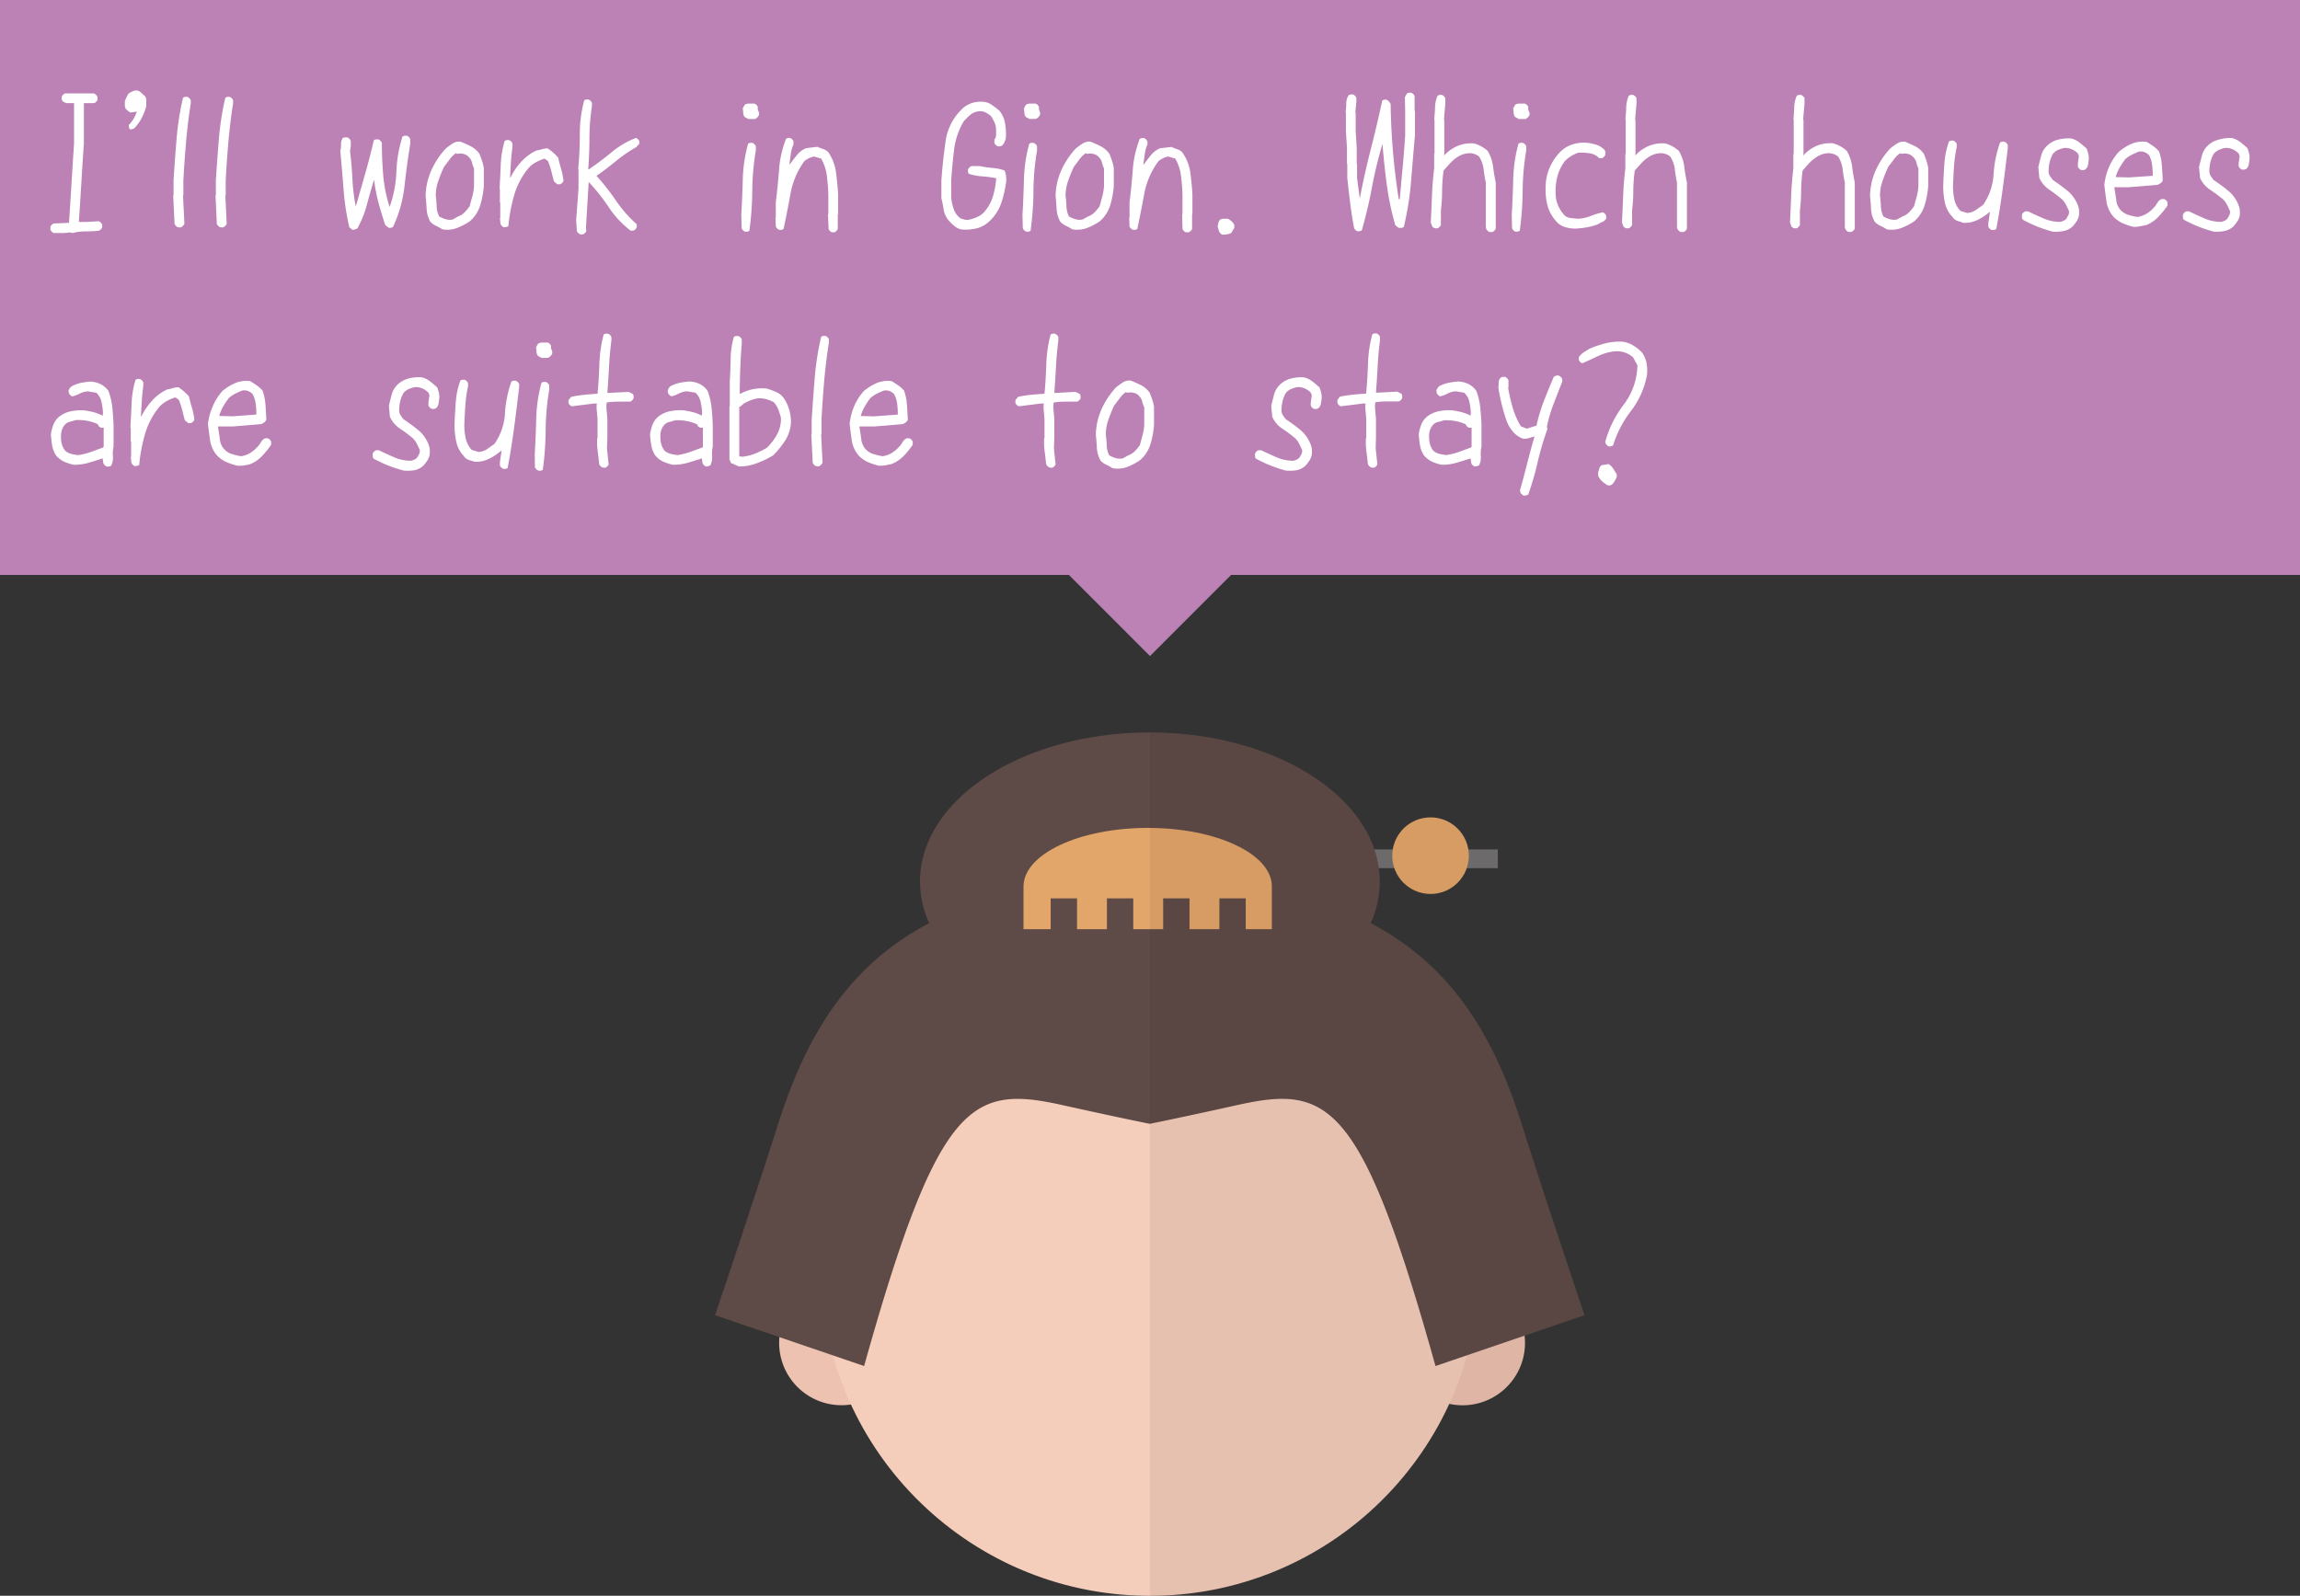 <svg xmlns="http://www.w3.org/2000/svg" viewBox="0 0 400 277.56"><rect x="0" y="0" width="400" height="277.56" fill="#333333" stroke="none"/><defs><style>.cls-1{fill:#727171;}.cls-2{fill:#edc2b1;}.cls-3{fill:#f5cebb;}.cls-4{fill:#5e4a46;}.cls-5{fill:#e3a66a;}.cls-6{fill:#231815;opacity:0.07;}.cls-7{fill:#bc81b5;}.cls-8{fill:#fff;}</style></defs><title>アセット 9</title><g id="レイヤー_2" data-name="レイヤー 2"><g id="レイヤー_1-2" data-name="レイヤー 1"><polyline class="cls-1" points="168.31 151 260.49 151 260.49 147.75 168.31 147.75"/><circle class="cls-2" cx="146.35" cy="233.57" r="10.85" transform="translate(-3.89 2.48) rotate(-0.96)"/><circle class="cls-2" cx="254.37" cy="233.57" r="10.85" transform="translate(-3.88 4.3) rotate(-0.96)"/><circle class="cls-3" cx="200" cy="220.31" r="57.25" transform="translate(-3.67 3.39) rotate(-0.96)"/><path class="cls-4" d="M264.81,196c-4.52-14.32-11.34-27.49-26.43-35.44a17.65,17.65,0,0,0,1.58-7.23c0-14.32-17.89-25.93-40-25.93S160,139,160,153.34a17.62,17.62,0,0,0,1.59,7.23c-15.09,7.94-21.91,21.12-26.43,35.44-3.24,10.27-10.8,32.75-10.8,32.75l25.92,8.84c13-46.45,18.75-48.88,34.56-45.37,9.72,2.16,15.12,3.24,15.12,3.24s5.4-1.08,15.12-3.24c15.82-3.52,21.6-1.08,34.57,45.37l25.92-8.84S268,206.27,264.81,196Z"/><path class="cls-5" d="M199.64,144C187.7,144,178,148.55,178,154.21v7.41h4.73v-5.36h4.58v5.36h5.2v-5.36h4.58v5.36h5.2v-5.36h4.58v5.36h5.2v-5.36h4.58v5.36h4.54v-7.41C221.24,148.55,211.57,144,199.64,144Z"/><circle class="cls-5" cx="248.79" cy="148.83" r="6.66"/><path class="cls-6" d="M275.61,228.75S268,206.27,264.81,196c-4.52-14.32-11.34-27.49-26.43-35.44a17.65,17.65,0,0,0,1.58-7.23,17.35,17.35,0,0,0-.17-2.34h2.69a6.66,6.66,0,0,0,12.59,0h5.41v-3.24h-5.13a6.65,6.65,0,0,0-13.13,0H239c-3.94-11.64-19.91-20.34-39-20.34V277.55h1a57.25,57.25,0,0,0,51.09-33.39,10.82,10.82,0,0,0,13.16-10.78c0-.36,0-.72-.07-1.07Z"/><rect class="cls-7" width="400" height="100"/><polygon class="cls-7" points="221.21 92.89 200 114.11 178.79 92.89 221.21 92.89"/><path class="cls-8" d="M9.35,40.53A.93.93,0,0,1,9,40.29a.92.92,0,0,1-.24-.35v-.47A.92.92,0,0,1,9,39.11a.93.93,0,0,1,.35-.24L12,38.76q.23-3.47.44-6.91t.44-6.91v-7H11.82a1.4,1.4,0,0,1-.94-.35.89.89,0,0,1-.15-.35,2.46,2.46,0,0,1,0-.41.92.92,0,0,1,.24-.35.93.93,0,0,1,.35-.24h5a1.46,1.46,0,0,1,.38.26,1.49,1.49,0,0,1,.26.38v.47a1.08,1.08,0,0,1-.59.59H14.59v7q-.24,3.41-.44,6.83t-.44,6.83h1.35l2.12-.12a1.08,1.08,0,0,1,.59.59v.47a1.08,1.08,0,0,1-.59.59,22,22,0,0,1-2.29.12,9,9,0,0,0-2.29.29l-.47-.12a7.59,7.59,0,0,1-1.35.12Z"/><path class="cls-8" d="M22.68,22.52l-.18-.12-.12-.65a5.34,5.34,0,0,0,.85-1.09,7.64,7.64,0,0,0,.56-1.21h-.29l-.88.12L21.92,19a1.44,1.44,0,0,1-.21-.62c0-.22,0-.44,0-.68s.17-.47.26-.71a4.09,4.09,0,0,1,.38-.71,5.34,5.34,0,0,1,.74-.41,1.54,1.54,0,0,1,.85-.12,1.66,1.66,0,0,1,.65.41,7.12,7.12,0,0,0,.59.53,1.13,1.13,0,0,1,.26.82c0,.31,0,.63,0,.94a9.91,9.91,0,0,1-.82,2.12,7.61,7.61,0,0,1-1.35,1.82Zm1.18-3.06-.06-.06-.06.06.06.06Z"/><path class="cls-8" d="M30.95,39.53a.93.93,0,0,1-.35-.24.92.92,0,0,1-.24-.35L30.12,34l.06-.06V31.41q.23-3.65.53-7.27A48.7,48.7,0,0,1,31.83,17a.91.91,0,0,1,.35-.15,2.57,2.57,0,0,1,.41,0,1.08,1.08,0,0,1,.59.59v.53q-.53,3.35-.82,6.71t-.47,6.77v2.53l-.06.06.24,4.88a1.49,1.49,0,0,1-.26.38,1.46,1.46,0,0,1-.38.26Z"/><path class="cls-8" d="M38.3,39.53a.93.93,0,0,1-.35-.24.92.92,0,0,1-.24-.35L37.48,34l.06-.06V31.41q.23-3.65.53-7.27A48.7,48.7,0,0,1,39.19,17a.91.91,0,0,1,.35-.15,2.57,2.57,0,0,1,.41,0,1.08,1.08,0,0,1,.59.59v.53q-.53,3.35-.82,6.71t-.47,6.77v2.53l-.06.06.24,4.88a1.49,1.49,0,0,1-.26.38,1.46,1.46,0,0,1-.38.26Z"/><path class="cls-8" d="M61.34,40l-.59-.47a43.45,43.45,0,0,1-1-6.59q-.26-3.35-.56-6.65a6,6,0,0,0,.12-1.18A1.72,1.72,0,0,1,59.63,24,.91.91,0,0,1,60,23.9a2.57,2.57,0,0,1,.41,0,1.08,1.08,0,0,1,.59.59v1l-.12.82q.29,2.41.41,4.83a32.17,32.17,0,0,0,.59,4.77l1.65-5.77q.82-2.88,1.47-5.71a.53.53,0,0,1,.38-.18h.44a1.08,1.08,0,0,1,.59.59q0,2.82.24,5.65A24.26,24.26,0,0,0,67.76,36a20.72,20.72,0,0,0,1.18-6.15A22.63,22.63,0,0,1,70,23.76a.91.91,0,0,1,.35-.15,2.57,2.57,0,0,1,.41,0,1.08,1.08,0,0,1,.59.59V25q-.59,3.65-1,7.38a22.66,22.66,0,0,1-2,7.09.91.91,0,0,1-.35.15,2.58,2.58,0,0,1-.41,0l-.59-.47q-.65-1.94-1.18-3.91a27.71,27.71,0,0,1-.76-4q-.65,2.12-1.24,4.32a18.69,18.69,0,0,1-1.65,4.15.91.91,0,0,1-.35.15A2.58,2.58,0,0,1,61.34,40Z"/><path class="cls-8" d="M76.91,39.88a7.18,7.18,0,0,0-1.06-.59,3.35,3.35,0,0,1-1-.71,5,5,0,0,1-.65-2.21q-.06-1.15-.18-2.32a11.38,11.38,0,0,1,1-4.44,13.93,13.93,0,0,1,2.53-3.8q.59-.47,1.18-.85a2.11,2.11,0,0,1,1.35-.32q.88.35,1.77.79a4.26,4.26,0,0,1,1.53,1.32q.23.59.44,1.18a8.29,8.29,0,0,1,.32,1.24v3.18a15.17,15.17,0,0,1-.62,3.35,6,6,0,0,1-1.85,2.82,11,11,0,0,1-2.24,1.15A4.76,4.76,0,0,1,76.91,39.88Zm2.77-2.24a3,3,0,0,0,1.12-.71,7.91,7.91,0,0,0,.88-1.06q.23-.88.47-1.74a8.87,8.87,0,0,0,.29-1.79V29.29a4.29,4.29,0,0,1-.35-1,1.91,1.91,0,0,0-.53-.94,1.63,1.63,0,0,0-.71-.5A2.6,2.6,0,0,0,80,26.7l-.53.06-.18-.12a5,5,0,0,0-1.12,1.12q-.47.65-.94,1.24a26.32,26.32,0,0,0-1,2.47,7.64,7.64,0,0,0-.44,2.59q.12.94.15,1.85a4.13,4.13,0,0,0,.44,1.74,5.89,5.89,0,0,0,1.09.47,2.7,2.7,0,0,0,1.27.06Z"/><path class="cls-8" d="M87.64,39.53a1.08,1.08,0,0,1-.59-.59L86.94,38l.06-.06V35.29l-.06-.06V32.88l-.06-.06q.12-2.12.21-4.24a16.26,16.26,0,0,1,.68-4.06.91.91,0,0,1,.35-.15,2.57,2.57,0,0,1,.41,0,1.08,1.08,0,0,1,.59.59v.65q-.18,1.3-.26,2.59t-.15,2.65l.06.06a11.4,11.4,0,0,1,1.85-2.74,8.26,8.26,0,0,1,2.68-2,5.4,5.4,0,0,0,.94-.21,3.32,3.32,0,0,1,1-.15,7.3,7.3,0,0,1,.94.71,9.54,9.54,0,0,1,.88.88q.24,1,.53,2A12,12,0,0,1,98,31.46a1.08,1.08,0,0,1-.59.59h-.47l-.59-.47q-.24-.88-.47-1.82A11.66,11.66,0,0,0,95.29,28l-.59-.41a8.09,8.09,0,0,0-1.47.62,4.92,4.92,0,0,0-1.29,1A13,13,0,0,0,89.41,34a28.56,28.56,0,0,0-1,5.33.91.91,0,0,1-.35.15A2.57,2.57,0,0,1,87.64,39.53Z"/><path class="cls-8" d="M100.91,40.76a1.08,1.08,0,0,1-.59-.59l-.12-1.88.41-5.47v-3.3l-.06-.06q.29-3,.29-6.09a22.51,22.51,0,0,1,.76-5.91.91.91,0,0,1,.35-.15,2.57,2.57,0,0,1,.41,0,1.08,1.08,0,0,1,.59.59v.53a39,39,0,0,0-.44,5.47q0,2.77-.21,5.53l.06.06q2.06-1.41,4-3a15,15,0,0,1,4.24-2.5,1.08,1.08,0,0,1,.59.59V25l-.53.59A24.45,24.45,0,0,0,107.15,28q-1.65,1.35-3.41,2.59a38.4,38.4,0,0,1,3.38,4.3A22,22,0,0,0,110.74,39v.53a1.08,1.08,0,0,1-.59.59h-.47a16.61,16.61,0,0,1-3.8-4.06,32.93,32.93,0,0,0-3.5-4.41l-.47,7.94.06.59a1.08,1.08,0,0,1-.59.59Z"/><path class="cls-8" d="M129.57,40.29a1.08,1.08,0,0,1-.59-.59l-.06-2.29q.18-3.12.26-6.27A25.9,25.9,0,0,1,130.1,25a.91.91,0,0,1,.35-.15,2.57,2.57,0,0,1,.41,0,1.08,1.08,0,0,1,.59.59v.76a44,44,0,0,0-.62,7,54.07,54.07,0,0,1-.5,6.94.91.91,0,0,1-.35.15A2.57,2.57,0,0,1,129.57,40.29Zm.59-19.59-.65-.35a1.24,1.24,0,0,1-.26-.71q0-.41-.09-.76l.35-.65a1.3,1.3,0,0,1,.82-.21l.88,0a1.08,1.08,0,0,1,.59.59,1.17,1.17,0,0,0,.09.71A1,1,0,0,1,132,20a1.54,1.54,0,0,1-.71.71Z"/><path class="cls-8" d="M144.69,40.41a1.08,1.08,0,0,1-.59-.59L144,37.29l.06-.06V33.76q-.06-1.59-.26-3.18a7.92,7.92,0,0,0-1-3l-1.18-.35a2.73,2.73,0,0,0-.88.26,6.16,6.16,0,0,0-.82.5,13.7,13.7,0,0,0-2.44,5.71q-.56,3.12-1.21,6.12a.91.91,0,0,1-.35.15,2.57,2.57,0,0,1-.41,0,1.08,1.08,0,0,1-.59-.59l-.06-1.47.06-.06V35.17q.35-2.77.56-5.59a18.71,18.71,0,0,1,1.21-5.41A.91.91,0,0,1,137,24a2.57,2.57,0,0,1,.41,0,1.08,1.08,0,0,1,.59.59v.53a5.7,5.7,0,0,0-.47,1.65l-.24,1.77.06.06q.59-.82,1.24-1.62a4.18,4.18,0,0,1,1.59-1.21l2-.24a6.32,6.32,0,0,0,.94.38,2.51,2.51,0,0,1,.88.5,7.87,7.87,0,0,1,1.38,3.5q.26,1.91.38,3.85v3.47l-.06.06v2.53a1.08,1.08,0,0,1-.59.59Z"/><path class="cls-8" d="M167.67,39.94a2.46,2.46,0,0,1-1.56-.53,8.34,8.34,0,0,1-1.27-1.24,4.11,4.11,0,0,1-.74-1.79q-.15-1-.38-1.91V31.35q.24-3.35.74-6.83a9.49,9.49,0,0,1,3.21-5.88,4.74,4.74,0,0,1,1.5-.76,5,5,0,0,1,1.74-.18,3,3,0,0,1,1.56.53q.68.47,1.32,1a4.66,4.66,0,0,1,1,2.21,11.67,11.67,0,0,1,.15,2.5,3.2,3.2,0,0,1-.21.71,2,2,0,0,1-.44.65.91.91,0,0,1-.35.15,2.57,2.57,0,0,1-.41,0,1.08,1.08,0,0,1-.59-.59v-.59a1.21,1.21,0,0,0,.29-.79v-.91a3,3,0,0,0-.26-1.24,7.71,7.71,0,0,0-.62-1.12,4.44,4.44,0,0,0-1-.68,2.09,2.09,0,0,0-1.27-.15,2.67,2.67,0,0,0-1.35.62,11.65,11.65,0,0,0-1.12,1.09,12.66,12.66,0,0,0-1.68,4.94q-.32,2.65-.5,5.3v3.12a9.26,9.26,0,0,0,.44,1.94A3.27,3.27,0,0,0,167.08,38l.71.21a2,2,0,0,0,.76,0,7.62,7.62,0,0,0,1.47-.5,3.72,3.72,0,0,0,1.29-1A7.45,7.45,0,0,0,172.73,34a16,16,0,0,0,.53-3,19.23,19.23,0,0,0-2.41-.32,10.21,10.21,0,0,1-2.35-.44.91.91,0,0,1-.15-.35,2.57,2.57,0,0,1,0-.41,1.08,1.08,0,0,1,.59-.59h1.47a15.67,15.67,0,0,0,2.18.32,8.29,8.29,0,0,1,2.12.44,3.26,3.26,0,0,1,.24.85,6.84,6.84,0,0,1,.06.91,20,20,0,0,1-.85,3.82,7.71,7.71,0,0,1-2.15,3.3,4.9,4.9,0,0,1-2,1.15A8.2,8.2,0,0,1,167.67,39.94Z"/><path class="cls-8" d="M178.47,40.29a1.08,1.08,0,0,1-.59-.59l-.06-2.29q.18-3.12.26-6.27A25.9,25.9,0,0,1,179,25a.91.91,0,0,1,.35-.15,2.57,2.57,0,0,1,.41,0,1.08,1.08,0,0,1,.59.59v.76a44,44,0,0,0-.62,7,54.07,54.07,0,0,1-.5,6.94.91.91,0,0,1-.35.15A2.57,2.57,0,0,1,178.47,40.29Zm.59-19.59-.65-.35a1.24,1.24,0,0,1-.26-.71q0-.41-.09-.76l.35-.65a1.3,1.3,0,0,1,.82-.21l.88,0a1.08,1.08,0,0,1,.59.59,1.17,1.17,0,0,0,.09.71,1,1,0,0,1,.09.65,1.54,1.54,0,0,1-.71.71Z"/><path class="cls-8" d="M186.47,39.88a7.18,7.18,0,0,0-1.06-.59,3.35,3.35,0,0,1-1-.71,5,5,0,0,1-.65-2.21q-.06-1.15-.18-2.32a11.39,11.39,0,0,1,1-4.44,14,14,0,0,1,2.53-3.8q.59-.47,1.18-.85a2.12,2.12,0,0,1,1.35-.32q.88.35,1.77.79a4.25,4.25,0,0,1,1.53,1.32q.24.59.44,1.18a8.17,8.17,0,0,1,.32,1.24v3.18a15.05,15.05,0,0,1-.62,3.35,6,6,0,0,1-1.85,2.82A11,11,0,0,1,189,39.67,4.76,4.76,0,0,1,186.47,39.88Zm2.77-2.24a3,3,0,0,0,1.12-.71,7.91,7.91,0,0,0,.88-1.06q.24-.88.47-1.74a8.8,8.8,0,0,0,.29-1.79V29.29a4.29,4.29,0,0,1-.35-1,1.89,1.89,0,0,0-.53-.94,1.61,1.61,0,0,0-.71-.5,2.6,2.6,0,0,0-.88-.15l-.53.06-.18-.12a5,5,0,0,0-1.12,1.12q-.47.65-.94,1.24a26.32,26.32,0,0,0-1,2.47,7.64,7.64,0,0,0-.44,2.59q.12.94.15,1.85a4.13,4.13,0,0,0,.44,1.74,5.92,5.92,0,0,0,1.09.47,2.7,2.7,0,0,0,1.27.06Z"/><path class="cls-8" d="M206.24,40.41a1.08,1.08,0,0,1-.59-.59l-.06-2.53.06-.06V33.76q-.06-1.59-.26-3.18a7.92,7.92,0,0,0-1-3l-1.18-.35a2.73,2.73,0,0,0-.88.26,6.16,6.16,0,0,0-.82.5A13.7,13.7,0,0,0,199,33.7q-.56,3.12-1.21,6.12a.91.91,0,0,1-.35.15,2.57,2.57,0,0,1-.41,0,1.08,1.08,0,0,1-.59-.59l-.06-1.47.06-.06V35.17q.35-2.77.56-5.59a18.71,18.71,0,0,1,1.21-5.41.91.91,0,0,1,.35-.15,2.57,2.57,0,0,1,.41,0,1.08,1.08,0,0,1,.59.59v.53a5.7,5.7,0,0,0-.47,1.65l-.24,1.77.06.06q.59-.82,1.24-1.62a4.18,4.18,0,0,1,1.59-1.21l2-.24a6.32,6.32,0,0,0,.94.38,2.51,2.51,0,0,1,.88.5A7.87,7.87,0,0,1,207,29.9q.26,1.91.38,3.85v3.47l-.06.06v2.53a1.08,1.08,0,0,1-.59.59Z"/><path class="cls-8" d="M212.6,40.82a1.08,1.08,0,0,1-.59-.59l-.24-.82c0-.2.08-.4.12-.62a1,1,0,0,1,.29-.56,1.23,1.23,0,0,1,.65-.18h.71a2.9,2.9,0,0,1,.65.44,2.07,2.07,0,0,1,.47.62v.53l-.53.88a2.49,2.49,0,0,1-.74.24A5.17,5.17,0,0,1,212.6,40.82Z"/><path class="cls-8" d="M236.08,40.23a1.08,1.08,0,0,1-.59-.59q-.41-2.18-.68-4.35t-.5-4.35V28.52l-.06-.06V25.64l-.18-2.88V19.58l-.06-.06a10.09,10.09,0,0,0,.12-1.53,2.57,2.57,0,0,1,.41-1.41.91.91,0,0,1,.35-.15,2.57,2.57,0,0,1,.41,0,1.08,1.08,0,0,1,.59.59v.65l-.18,1.88.06.06v3.18l.18,2.88v2.82l.06.06v2.41l.47,3.59q.82-4.3,1.91-8.56t2-8.5a.91.91,0,0,1,.35-.15,2.57,2.57,0,0,1,.41,0,1.31,1.31,0,0,1,.41.32,2.13,2.13,0,0,1,.29.44q.06,4.18.41,8.3t1,8.24h.18q.24-2.77.5-5.56t.44-5.56V19.28l-.06-2.35.35-.65a.91.91,0,0,1,.35-.15,2.57,2.57,0,0,1,.41,0,1.08,1.08,0,0,1,.59.59v2.53l.06.06v4.18q-.35,4-.68,8.06a50.79,50.79,0,0,1-1.27,7.94.94.94,0,0,1-.41.15l-.47,0-.59-.47a48.32,48.32,0,0,1-1.47-7q-.47-3.53-.76-7.12a70.76,70.76,0,0,0-1.82,7.5q-.71,3.8-1.77,7.5a.91.91,0,0,1-.35.15A2.57,2.57,0,0,1,236.08,40.23Z"/><path class="cls-8" d="M259.05,40.35a1.08,1.08,0,0,1-.59-.59l-.06-.24V31.76q-.24-1.12-.38-2.32a5.16,5.16,0,0,0-.79-2.21,2.44,2.44,0,0,0-.79-.44,2.86,2.86,0,0,0-.91-.15,4.12,4.12,0,0,0-1.82.53,6.41,6.41,0,0,0-1.53,1.24l-1.12,1.24a28.77,28.77,0,0,0-.26,3.47q0,1.77-.21,3.47v2.53a1.08,1.08,0,0,1-.59.59h-.47l-.41-.24-.29-.76q.12-2.35.21-4.71t.38-4.71V26.82l.06-.06V20.81l-.06-.06q.12-1,.15-2.09a5.37,5.37,0,0,1,.44-2,.91.91,0,0,1,.35-.15,2.57,2.57,0,0,1,.41,0,1.08,1.08,0,0,1,.59.59V18l-.24,2.77.06.06v5.94l-.06.18.06.06a6.69,6.69,0,0,1,2.38-1.65,6.12,6.12,0,0,1,2.8-.41,5.62,5.62,0,0,1,1.24.5,6.15,6.15,0,0,1,1.12.79,7,7,0,0,1,.94,2.71q.18,1.41.47,2.82v8a1.08,1.08,0,0,1-.59.59Z"/><path class="cls-8" d="M263.56,40.29a1.08,1.08,0,0,1-.59-.59l-.06-2.29q.18-3.12.26-6.27a25.9,25.9,0,0,1,.91-6.15.91.91,0,0,1,.35-.15,2.57,2.57,0,0,1,.41,0,1.08,1.08,0,0,1,.59.59v.76a44,44,0,0,0-.62,7,54.07,54.07,0,0,1-.5,6.94.91.91,0,0,1-.35.15A2.57,2.57,0,0,1,263.56,40.29Zm.59-19.59-.65-.35a1.24,1.24,0,0,1-.26-.71q0-.41-.09-.76l.35-.65a1.3,1.3,0,0,1,.82-.21l.88,0a1.08,1.08,0,0,1,.59.59,1.17,1.17,0,0,0,.09.71A1,1,0,0,1,266,20a1.54,1.54,0,0,1-.71.71Z"/><path class="cls-8" d="M274,39.76a6.2,6.2,0,0,1-1.91-.29,3.22,3.22,0,0,1-1.56-1.12,6.53,6.53,0,0,1-1.47-2.88,11.49,11.49,0,0,1-.24-3.3,8.31,8.31,0,0,1,.71-3.06,9.17,9.17,0,0,1,1.77-2.65,5.35,5.35,0,0,1,2.29-1.38,6.58,6.58,0,0,1,2.71-.21,8.1,8.1,0,0,1,1.44.35,3.35,3.35,0,0,1,1.27.82.56.56,0,0,1,.18.41v.47a1.08,1.08,0,0,1-.59.59h-.47a2.94,2.94,0,0,0-1.68-.85,9.83,9.83,0,0,0-2-.09,7.18,7.18,0,0,0-1.24.59,4.91,4.91,0,0,0-1.12.94,7.72,7.72,0,0,0-1.29,2.8,10.15,10.15,0,0,0-.24,3.09,5.12,5.12,0,0,0,.47,1.88,6.46,6.46,0,0,0,1.12,1.65,2.08,2.08,0,0,0,1.06.41l1.18.12a6.82,6.82,0,0,0,2.21-.47,13,13,0,0,1,2.15-.65,1.08,1.08,0,0,1,.59.59V38a1.34,1.34,0,0,1-.65.59,4.7,4.7,0,0,0-.76.41,11.09,11.09,0,0,1-1.91.53A16.47,16.47,0,0,1,274,39.76Z"/><path class="cls-8" d="M292.3,40.35a1.08,1.08,0,0,1-.59-.59l-.06-.24V31.76q-.24-1.12-.38-2.32a5.16,5.16,0,0,0-.79-2.21,2.44,2.44,0,0,0-.79-.44,2.86,2.86,0,0,0-.91-.15,4.12,4.12,0,0,0-1.82.53,6.41,6.41,0,0,0-1.53,1.24l-1.12,1.24a28.77,28.77,0,0,0-.26,3.47q0,1.77-.21,3.47v2.53a1.08,1.08,0,0,1-.59.59h-.47l-.41-.24-.29-.76q.12-2.35.21-4.71t.38-4.71V26.82l.06-.06V20.81l-.06-.06q.12-1,.15-2.09a5.37,5.37,0,0,1,.44-2,.91.91,0,0,1,.35-.15,2.57,2.57,0,0,1,.41,0,1.08,1.08,0,0,1,.59.59V18l-.24,2.77.06.06v5.94l-.06.18.06.06a6.69,6.69,0,0,1,2.38-1.65,6.12,6.12,0,0,1,2.8-.41,5.62,5.62,0,0,1,1.24.5,6.15,6.15,0,0,1,1.12.79,7,7,0,0,1,.94,2.71q.18,1.41.47,2.82v8a1.08,1.08,0,0,1-.59.59Z"/><path class="cls-8" d="M321.49,40.35a1.08,1.08,0,0,1-.59-.59l-.06-.24V31.76q-.24-1.12-.38-2.32a5.16,5.16,0,0,0-.79-2.21,2.44,2.44,0,0,0-.79-.44,2.86,2.86,0,0,0-.91-.15,4.12,4.12,0,0,0-1.82.53,6.41,6.41,0,0,0-1.53,1.24l-1.12,1.24a28.77,28.77,0,0,0-.26,3.47q0,1.77-.21,3.47v2.53a1.08,1.08,0,0,1-.59.59H312l-.41-.24-.29-.76q.12-2.35.21-4.71t.38-4.71V26.82l.06-.06V20.81l-.06-.06q.12-1,.15-2.09a5.37,5.37,0,0,1,.44-2,.91.91,0,0,1,.35-.15,2.57,2.57,0,0,1,.41,0,1.08,1.08,0,0,1,.59.59V18l-.24,2.77.06.06v5.94l-.06.18.06.06A6.69,6.69,0,0,1,316,25.34a6.12,6.12,0,0,1,2.8-.41,5.62,5.62,0,0,1,1.24.5,6.15,6.15,0,0,1,1.12.79,7,7,0,0,1,.94,2.71q.18,1.41.47,2.82v8a1.08,1.08,0,0,1-.59.59Z"/><path class="cls-8" d="M328.11,39.88a7.18,7.18,0,0,0-1.06-.59,3.35,3.35,0,0,1-1-.71,5,5,0,0,1-.65-2.21q-.06-1.15-.18-2.32a11.39,11.39,0,0,1,1-4.44,14,14,0,0,1,2.53-3.8q.59-.47,1.18-.85a2.12,2.12,0,0,1,1.35-.32q.88.35,1.77.79a4.25,4.25,0,0,1,1.53,1.32q.24.59.44,1.18a8.17,8.17,0,0,1,.32,1.24v3.18a15.05,15.05,0,0,1-.62,3.35,6,6,0,0,1-1.85,2.82,11,11,0,0,1-2.24,1.15A4.76,4.76,0,0,1,328.11,39.88Zm2.77-2.24a3,3,0,0,0,1.12-.71,7.91,7.91,0,0,0,.88-1.06q.24-.88.47-1.74a8.8,8.8,0,0,0,.29-1.79V29.29a4.29,4.29,0,0,1-.35-1,1.89,1.89,0,0,0-.53-.94,1.61,1.61,0,0,0-.71-.5,2.6,2.6,0,0,0-.88-.15l-.53.06-.18-.12a5,5,0,0,0-1.12,1.12q-.47.65-.94,1.24a26.32,26.32,0,0,0-1,2.47,7.64,7.64,0,0,0-.44,2.59q.12.94.15,1.85a4.13,4.13,0,0,0,.44,1.74,5.92,5.92,0,0,0,1.09.47,2.7,2.7,0,0,0,1.27.06Z"/><path class="cls-8" d="M346.38,40a1.08,1.08,0,0,1-.59-.59v-.59l.29-1.94H346a9.43,9.43,0,0,1-2.09,1.38,5,5,0,0,1-2.44.5l-1.06-.35a1.7,1.7,0,0,1-.88-.71,5,5,0,0,1-1.29-2.47,13.84,13.84,0,0,1-.29-2.82q.06-2,.21-4a14.56,14.56,0,0,1,.79-3.8.91.91,0,0,1,.35-.15,2.57,2.57,0,0,1,.41,0,1.08,1.08,0,0,1,.59.59v.53a23.77,23.77,0,0,0-.47,3.38q-.12,1.74-.18,3.44a11.09,11.09,0,0,0,.24,2.29,4.15,4.15,0,0,0,1.06,2l1.18.35a2.94,2.94,0,0,0,1.47-.5l1.29-.91a10.35,10.35,0,0,0,1.82-5.3,20.08,20.08,0,0,1,1.12-5.53.91.91,0,0,1,.35-.15,2.57,2.57,0,0,1,.41,0,1.08,1.08,0,0,1,.59.59v.53q-.41,3.53-.88,7.06t-1.12,7a.91.91,0,0,1-.35.15A2.57,2.57,0,0,1,346.38,40Z"/><path class="cls-8" d="M357,40.29a23,23,0,0,1-5.18-2.06.56.56,0,0,1-.18-.41v-.47a1.08,1.08,0,0,1,.59-.59h.47q1.35.65,2.71,1.24a7.15,7.15,0,0,0,2.88.59,2.7,2.7,0,0,0,.56-.18,1.66,1.66,0,0,0,.5-.35q.18-.29.35-.62a1.15,1.15,0,0,0,.12-.74q-.24-.53-.5-1.06a3.86,3.86,0,0,0-.74-1A25.87,25.87,0,0,0,356.41,33a4.82,4.82,0,0,1-1.74-2.06l-.18-1.88q.24-1,.5-2a3.67,3.67,0,0,1,1.09-1.77,4.24,4.24,0,0,1,1.85-1,7.34,7.34,0,0,1,2.21-.21,3.61,3.61,0,0,1,1.47.68q.65.5,1.29,1.09a8.59,8.59,0,0,1,.29.94,2.81,2.81,0,0,1,.06,1c0,.31-.08.61-.12.88a1.35,1.35,0,0,1-.41.76.91.91,0,0,1-.35.15,2.57,2.57,0,0,1-.41,0,1.08,1.08,0,0,1-.59-.59V28.4l.18-1.24-.18-.47a3.44,3.44,0,0,0-1.09-.74,2.73,2.73,0,0,0-1.32-.21,6.28,6.28,0,0,0-1,.32,2.46,2.46,0,0,0-.91.68,5.24,5.24,0,0,0-.59,1.47,7,7,0,0,0-.18,1.59,1.45,1.45,0,0,0,.24.82,8.42,8.42,0,0,0,.53.71q1.24.82,2.41,1.77a5.94,5.94,0,0,1,1.77,2.29,3.5,3.5,0,0,1,.32,1,4.21,4.21,0,0,1,0,1.12,2.85,2.85,0,0,1-.41,1,8.86,8.86,0,0,1-.65.85,3.27,3.27,0,0,1-1.59.82A7.36,7.36,0,0,1,357,40.29Z"/><path class="cls-8" d="M371.09,39.47a11.22,11.22,0,0,1-1.88-.62,5.32,5.32,0,0,1-1.65-1.15,5.1,5.1,0,0,1-1.21-2.62q-.21-1.44-.38-2.91a11,11,0,0,1,.79-3.06,9.49,9.49,0,0,1,1.74-2.71A9,9,0,0,1,370.74,25a4.94,4.94,0,0,1,2.59-.32q.59.35,1.15.74a5.62,5.62,0,0,1,1,.91,9.36,9.36,0,0,1,.5,2.47q.09,1.3.15,2.59a1,1,0,0,1-.38.47,4.61,4.61,0,0,1-.5.29l-4.94.41h-2.59v.12q.18,1.06.32,2.09a2.95,2.95,0,0,0,2.18,2.62,9.71,9.71,0,0,0,1.5.35,4.17,4.17,0,0,0,1.53-.53,5.5,5.5,0,0,0,1.29-1.06,3.78,3.78,0,0,0,.62-.82,1.71,1.71,0,0,1,.74-.71h.47a1.08,1.08,0,0,1,.59.59v.53a14.21,14.21,0,0,1-1.62,2,6,6,0,0,1-2.09,1.41l-1.06.21A6.79,6.79,0,0,1,371.09,39.47Zm3.3-8.89v-.24a12.75,12.75,0,0,0-.12-1.74,4.74,4.74,0,0,0-.53-1.62,2.29,2.29,0,0,0-.82-.53,1.73,1.73,0,0,0-1-.06q-.59.24-1.18.53a5.14,5.14,0,0,0-1.12.76,13.1,13.1,0,0,0-1,1.5,7.69,7.69,0,0,0-.68,1.62l2.35.06Z"/><path class="cls-8" d="M385,40.29a23,23,0,0,1-5.18-2.06.56.56,0,0,1-.18-.41v-.47a1.08,1.08,0,0,1,.59-.59h.47q1.35.65,2.71,1.24a7.15,7.15,0,0,0,2.88.59,2.7,2.7,0,0,0,.56-.18,1.66,1.66,0,0,0,.5-.35q.18-.29.35-.62a1.15,1.15,0,0,0,.12-.74q-.24-.53-.5-1.06a3.86,3.86,0,0,0-.74-1A25.87,25.87,0,0,0,384.36,33a4.82,4.82,0,0,1-1.74-2.06l-.18-1.88q.24-1,.5-2A3.67,3.67,0,0,1,384,25.29a4.24,4.24,0,0,1,1.85-1A7.34,7.34,0,0,1,388.1,24a3.61,3.61,0,0,1,1.47.68q.65.5,1.29,1.09a8.59,8.59,0,0,1,.29.94,2.81,2.81,0,0,1,.06,1c0,.31-.08.61-.12.88a1.35,1.35,0,0,1-.41.76.91.91,0,0,1-.35.15,2.57,2.57,0,0,1-.41,0,1.08,1.08,0,0,1-.59-.59V28.4l.18-1.24-.18-.47a3.44,3.44,0,0,0-1.09-.74,2.73,2.73,0,0,0-1.32-.21,6.28,6.28,0,0,0-1,.32,2.46,2.46,0,0,0-.91.68,5.24,5.24,0,0,0-.59,1.47,7,7,0,0,0-.18,1.59,1.45,1.45,0,0,0,.24.82,8.42,8.42,0,0,0,.53.71q1.24.82,2.41,1.77a5.94,5.94,0,0,1,1.77,2.29,3.5,3.5,0,0,1,.32,1,4.21,4.21,0,0,1,0,1.12,2.85,2.85,0,0,1-.41,1,8.86,8.86,0,0,1-.65.85,3.27,3.27,0,0,1-1.59.82A7.36,7.36,0,0,1,385,40.29Z"/><path class="cls-8" d="M18.56,81.14a.93.93,0,0,1-.35-.24.92.92,0,0,1-.24-.35l-.12-.82q-1.24.41-2.44.76a9.07,9.07,0,0,1-2.56.35,8,8,0,0,1-1.68-.53A4,4,0,0,1,9.74,79.2a4.51,4.51,0,0,1-.68-1.77q-.15-.94-.21-1.88a7.78,7.78,0,0,1,.41-1.62,3.47,3.47,0,0,1,.94-1.38,4.8,4.8,0,0,1,2.06-1,9.22,9.22,0,0,1,2.35-.18,16.34,16.34,0,0,1,1.65.32,6.82,6.82,0,0,1,1.59.62l.06-.53a12.51,12.51,0,0,0-.26-1.88,3,3,0,0,0-.91-1.59l-1.47-.24a3.53,3.53,0,0,0-1.38.38,5.94,5.94,0,0,1-1.32.5.93.93,0,0,1-.35-.24.92.92,0,0,1-.24-.35L11.91,68a1.27,1.27,0,0,1,.18-.41,2.32,2.32,0,0,1,.29-.35A5.91,5.91,0,0,1,14,66.61a12.78,12.78,0,0,1,1.74-.24,4.64,4.64,0,0,1,1.74.44A3.65,3.65,0,0,1,18.86,68a11.45,11.45,0,0,1,.68,2.91q.15,1.5.21,3v3.77a5.62,5.62,0,0,0-.12,1.65A3,3,0,0,1,19.33,81a.91.91,0,0,1-.35.15A2.58,2.58,0,0,1,18.56,81.14Zm-.65-3.3.12-.12V74.37a.84.84,0,0,1-.5,0,1.21,1.21,0,0,1-.38-.26L17,73.78a7.55,7.55,0,0,0-1.85-.59,8.62,8.62,0,0,0-2-.12,7.43,7.43,0,0,1-1,.29,1.58,1.58,0,0,0-.88.53A2.5,2.5,0,0,0,10.71,75a3.67,3.67,0,0,0-.09,1.24,3.78,3.78,0,0,0,.18,1.15,3.42,3.42,0,0,0,.53,1,2.51,2.51,0,0,0,1.06.56,8.09,8.09,0,0,0,1.24.21,12.61,12.61,0,0,0,2.21-.56Z"/><path class="cls-8" d="M23.45,81.08a.93.93,0,0,1-.35-.24.92.92,0,0,1-.24-.35l-.12-.94.06-.06V76.84l-.06-.06V74.43l-.06-.06q.12-2.12.21-4.24a16.26,16.26,0,0,1,.68-4.06.91.91,0,0,1,.35-.15,2.57,2.57,0,0,1,.41,0,1.08,1.08,0,0,1,.59.59v.65q-.18,1.3-.26,2.59t-.15,2.65l.06.06a11.4,11.4,0,0,1,1.85-2.74,8.25,8.25,0,0,1,2.68-2,5.42,5.42,0,0,0,.94-.21,3.32,3.32,0,0,1,1-.15,7.37,7.37,0,0,1,.94.71,9.54,9.54,0,0,1,.88.88q.23,1,.53,2A12.06,12.06,0,0,1,33.8,73a1.08,1.08,0,0,1-.59.59h-.47l-.59-.47q-.24-.88-.47-1.82a11.66,11.66,0,0,0-.59-1.77l-.59-.41a8.09,8.09,0,0,0-1.47.62,4.9,4.9,0,0,0-1.29,1,13,13,0,0,0-2.53,4.8,28.47,28.47,0,0,0-1,5.33.91.91,0,0,1-.35.15A2.58,2.58,0,0,1,23.45,81.08Z"/><path class="cls-8" d="M41.28,81a11.19,11.19,0,0,1-1.88-.62,5.31,5.31,0,0,1-1.65-1.15,5.09,5.09,0,0,1-1.21-2.62q-.21-1.44-.38-2.91A11,11,0,0,1,37,70.67,9.49,9.49,0,0,1,38.69,68a9,9,0,0,1,2.24-1.38,4.94,4.94,0,0,1,2.59-.32q.59.35,1.15.74a5.65,5.65,0,0,1,1,.91,9.4,9.4,0,0,1,.5,2.47q.09,1.3.15,2.59a1,1,0,0,1-.38.47,4.71,4.71,0,0,1-.5.29l-4.94.41H37.92v.12q.18,1.06.32,2.09A2.95,2.95,0,0,0,40.42,79a9.71,9.71,0,0,0,1.5.35,4.17,4.17,0,0,0,1.53-.53,5.5,5.5,0,0,0,1.29-1.06,3.78,3.78,0,0,0,.62-.82,1.7,1.7,0,0,1,.74-.71h.47a1.08,1.08,0,0,1,.59.59v.53a14.21,14.21,0,0,1-1.62,2,6,6,0,0,1-2.09,1.41l-1.06.21A6.8,6.8,0,0,1,41.28,81Zm3.3-8.89V71.9a12.75,12.75,0,0,0-.12-1.74,4.79,4.79,0,0,0-.53-1.62A2.29,2.29,0,0,0,43.1,68a1.73,1.73,0,0,0-1-.06q-.59.24-1.18.53a5.14,5.14,0,0,0-1.12.76,13.1,13.1,0,0,0-1,1.5,7.63,7.63,0,0,0-.68,1.62l2.35.06Z"/><path class="cls-8" d="M70.23,81.85A23,23,0,0,1,65,79.79a.56.56,0,0,1-.18-.41V78.9a.92.92,0,0,1,.24-.35.93.93,0,0,1,.35-.24h.47q1.35.65,2.71,1.24a7.14,7.14,0,0,0,2.88.59,2.7,2.7,0,0,0,.56-.18,1.66,1.66,0,0,0,.5-.35q.18-.29.35-.62a1.16,1.16,0,0,0,.12-.74q-.24-.53-.5-1.06a3.86,3.86,0,0,0-.74-1,25.87,25.87,0,0,0-2.21-1.65,4.81,4.81,0,0,1-1.74-2.06l-.18-1.88q.23-1,.5-2a3.66,3.66,0,0,1,1.09-1.77,4.24,4.24,0,0,1,1.85-1,7.33,7.33,0,0,1,2.21-.21,3.61,3.61,0,0,1,1.47.68q.65.5,1.29,1.09a8.82,8.82,0,0,1,.29.94,2.84,2.84,0,0,1,.06,1q-.06.47-.12.88a1.35,1.35,0,0,1-.41.76.91.91,0,0,1-.35.15,2.58,2.58,0,0,1-.41,0,.93.93,0,0,1-.35-.24.92.92,0,0,1-.24-.35V70l.18-1.24-.18-.47a3.46,3.46,0,0,0-1.09-.74,2.73,2.73,0,0,0-1.32-.21,6.25,6.25,0,0,0-1,.32,2.45,2.45,0,0,0-.91.68,5.24,5.24,0,0,0-.59,1.47,7,7,0,0,0-.18,1.59,1.45,1.45,0,0,0,.24.82,8,8,0,0,0,.53.71q1.24.82,2.41,1.77A5.94,5.94,0,0,1,74.4,77a3.53,3.53,0,0,1,.32,1,4.25,4.25,0,0,1,0,1.12,2.87,2.87,0,0,1-.41,1,9,9,0,0,1-.65.85,3.27,3.27,0,0,1-1.59.82A7.36,7.36,0,0,1,70.23,81.85Z"/><path class="cls-8" d="M87.53,81.55a1.08,1.08,0,0,1-.59-.59v-.59l.29-1.94h-.12A9.43,9.43,0,0,1,85,79.82a5,5,0,0,1-2.44.5L81.52,80a1.7,1.7,0,0,1-.88-.71,5,5,0,0,1-1.29-2.47A13.77,13.77,0,0,1,79.05,74q.06-2,.21-4a14.48,14.48,0,0,1,.79-3.8.91.91,0,0,1,.35-.15,2.57,2.57,0,0,1,.41,0,1.08,1.08,0,0,1,.59.59v.53a23.77,23.77,0,0,0-.47,3.38q-.12,1.74-.18,3.44A11.09,11.09,0,0,0,81,76.26a4.13,4.13,0,0,0,1.06,2l1.18.35a2.94,2.94,0,0,0,1.47-.5L86,77.2a10.35,10.35,0,0,0,1.82-5.3,20.08,20.08,0,0,1,1.12-5.53.91.91,0,0,1,.35-.15,2.57,2.57,0,0,1,.41,0,1.08,1.08,0,0,1,.59.59v.53q-.41,3.53-.88,7.06t-1.12,7a.91.91,0,0,1-.35.15A2.57,2.57,0,0,1,87.53,81.55Z"/><path class="cls-8" d="M93.62,81.85a1.08,1.08,0,0,1-.59-.59L93,79q.18-3.12.26-6.27a25.9,25.9,0,0,1,.91-6.15.91.91,0,0,1,.35-.15,2.57,2.57,0,0,1,.41,0,1.08,1.08,0,0,1,.59.59v.76a44,44,0,0,0-.62,7,54.07,54.07,0,0,1-.5,6.94.91.91,0,0,1-.35.15A2.57,2.57,0,0,1,93.62,81.85Zm.59-19.59-.65-.35a1.24,1.24,0,0,1-.26-.71q0-.41-.09-.76l.35-.65a1.3,1.3,0,0,1,.82-.21l.88,0a1.08,1.08,0,0,1,.59.59,1.17,1.17,0,0,0,.09.71,1,1,0,0,1,.09.65,1.54,1.54,0,0,1-.71.71Z"/><path class="cls-8" d="M104.8,81.32a1.08,1.08,0,0,1-.59-.59q-.12-1.12-.26-2.21a12.25,12.25,0,0,1-.09-2.27l.06-.06V72.9l-.18-2.06.06-.65h-.53l-1.91.24-1.91.24a1.08,1.08,0,0,1-.59-.59v-.47l.47-.59a21.61,21.61,0,0,1,2.27-.35q1.15-.12,2.32-.18.24-2.59.32-5.21a23.11,23.11,0,0,1,.74-5.09.91.91,0,0,1,.35-.15,2.57,2.57,0,0,1,.41,0,1.08,1.08,0,0,1,.59.59v.59q-.29,2.24-.41,4.53t-.29,4.59h.29l3.41-.18.71.35a.91.91,0,0,1,.15.35,2.57,2.57,0,0,1,0,.41,1.08,1.08,0,0,1-.59.59l-2.09,0q-1,0-2,.15l-.06.82.18,2.06v3.3L105.56,78l.29,2.77a1.08,1.08,0,0,1-.59.59Z"/><path class="cls-8" d="M122.77,81.14a1.08,1.08,0,0,1-.59-.59l-.12-.82q-1.24.41-2.44.76a9.07,9.07,0,0,1-2.56.35,8,8,0,0,1-1.68-.53,4,4,0,0,1-1.44-1.12,4.53,4.53,0,0,1-.68-1.77q-.15-.94-.21-1.88a7.85,7.85,0,0,1,.41-1.62,3.48,3.48,0,0,1,.94-1.38,4.8,4.8,0,0,1,2.06-1,9.22,9.22,0,0,1,2.35-.18,16.29,16.29,0,0,1,1.65.32,6.82,6.82,0,0,1,1.59.62l.06-.53a12.51,12.51,0,0,0-.26-1.88,3,3,0,0,0-.91-1.59l-1.47-.24a3.53,3.53,0,0,0-1.38.38,5.94,5.94,0,0,1-1.32.5,1.08,1.08,0,0,1-.59-.59l-.06-.41a1.32,1.32,0,0,1,.18-.41,2.32,2.32,0,0,1,.29-.35,5.92,5.92,0,0,1,1.62-.59,12.8,12.8,0,0,1,1.74-.24,4.64,4.64,0,0,1,1.74.44A3.65,3.65,0,0,1,123.07,68a11.45,11.45,0,0,1,.68,2.91q.15,1.5.21,3v3.77a5.62,5.62,0,0,0-.12,1.65,3,3,0,0,1-.29,1.59.91.91,0,0,1-.35.15A2.57,2.57,0,0,1,122.77,81.14Zm-.65-3.3.12-.12V74.37a.84.84,0,0,1-.5,0,1.23,1.23,0,0,1-.38-.26l-.12-.29a7.55,7.55,0,0,0-1.85-.59,8.62,8.62,0,0,0-2-.12,7.38,7.38,0,0,1-1,.29,1.58,1.58,0,0,0-.88.53,2.51,2.51,0,0,0-.56,1.06,3.67,3.67,0,0,0-.09,1.24,3.78,3.78,0,0,0,.18,1.15,3.42,3.42,0,0,0,.53,1,2.51,2.51,0,0,0,1.06.56,8.14,8.14,0,0,0,1.24.21,12.56,12.56,0,0,0,2.21-.56Z"/><path class="cls-8" d="M128.57,81.14a5.35,5.35,0,0,1-.71-.29,5.35,5.35,0,0,0-.71-.29l-.29-.65V70.72l.06-.06V66.25q.12-1.94.15-3.88a14.21,14.21,0,0,1,.56-3.77.91.91,0,0,1,.35-.15,2.57,2.57,0,0,1,.41,0A1.08,1.08,0,0,1,129,59v.76q-.18,2.18-.26,4.35t-.09,4.35l.06.06a7.72,7.72,0,0,1,2.21-.82,8,8,0,0,1,2.38-.12,13.86,13.86,0,0,1,1.59.56,3.57,3.57,0,0,1,1.35,1,7.11,7.11,0,0,1,1,2.06,8.2,8.2,0,0,1,.32,2.29,6.48,6.48,0,0,1-1,3.12,15.67,15.67,0,0,1-2.09,2.59,16,16,0,0,1-2.8,1.35A8.72,8.72,0,0,1,128.57,81.14Zm4.77-3.24a9.28,9.28,0,0,0,1.82-2.38,5.51,5.51,0,0,0,.65-2.85,13,13,0,0,0-.44-1.41,4.05,4.05,0,0,0-.79-1.29,6.57,6.57,0,0,0-1.38-.56,4,4,0,0,0-1.62-.09,5.9,5.9,0,0,0-1.15.35,11.34,11.34,0,0,0-1.09.53l-.59.53h-.18v8.65l.53.06a8.38,8.38,0,0,0,2.18-.53A14.21,14.21,0,0,0,133.34,77.9Z"/><path class="cls-8" d="M141.93,81.08a1.08,1.08,0,0,1-.59-.59l-.24-4.94.06-.06V73q.24-3.65.53-7.27a48.84,48.84,0,0,1,1.12-7.15.91.91,0,0,1,.35-.15,2.57,2.57,0,0,1,.41,0,1.08,1.08,0,0,1,.59.59v.53q-.53,3.35-.82,6.71T142.87,73v2.53l-.06.06.24,4.88a1.3,1.3,0,0,1-.65.65Z"/><path class="cls-8" d="M152.84,81A11.22,11.22,0,0,1,151,80.4a5.32,5.32,0,0,1-1.65-1.15,5.1,5.1,0,0,1-1.21-2.62q-.21-1.44-.38-2.91a11,11,0,0,1,.79-3.06A9.49,9.49,0,0,1,150.25,68a9,9,0,0,1,2.24-1.38,4.94,4.94,0,0,1,2.59-.32q.59.35,1.15.74a5.62,5.62,0,0,1,1,.91,9.36,9.36,0,0,1,.5,2.47q.09,1.3.15,2.59a1,1,0,0,1-.38.47,4.61,4.61,0,0,1-.5.29l-4.94.41h-2.59v.12q.18,1.06.32,2.09A2.95,2.95,0,0,0,152,79a9.71,9.71,0,0,0,1.5.35,4.17,4.17,0,0,0,1.53-.53,5.5,5.5,0,0,0,1.29-1.06,3.78,3.78,0,0,0,.62-.82,1.71,1.71,0,0,1,.74-.71h.47a1.08,1.08,0,0,1,.59.59v.53a14.21,14.21,0,0,1-1.62,2A6,6,0,0,1,155,80.73l-1.06.21A6.79,6.79,0,0,1,152.84,81Zm3.3-8.89V71.9a12.75,12.75,0,0,0-.12-1.74,4.74,4.74,0,0,0-.53-1.62,2.29,2.29,0,0,0-.82-.53,1.73,1.73,0,0,0-1-.06q-.59.24-1.18.53a5.14,5.14,0,0,0-1.12.76,13.1,13.1,0,0,0-1,1.5,7.69,7.69,0,0,0-.68,1.62l2.35.06Z"/><path class="cls-8" d="M182.53,81.32a1.08,1.08,0,0,1-.59-.59q-.12-1.12-.26-2.21a12.25,12.25,0,0,1-.09-2.27l.06-.06V72.9l-.18-2.06.06-.65H181l-1.91.24-1.91.24a1.08,1.08,0,0,1-.59-.59v-.47l.47-.59a21.61,21.61,0,0,1,2.27-.35q1.15-.12,2.32-.18.24-2.59.32-5.21a23.11,23.11,0,0,1,.74-5.09.91.91,0,0,1,.35-.15,2.57,2.57,0,0,1,.41,0,1.08,1.08,0,0,1,.59.59v.59q-.29,2.24-.41,4.53t-.29,4.59h.29l3.41-.18.71.35a.91.91,0,0,1,.15.35,2.57,2.57,0,0,1,0,.41,1.08,1.08,0,0,1-.59.59l-2.09,0q-1,0-2,.15l-.06.82.18,2.06v3.3L183.29,78l.29,2.77a1.08,1.08,0,0,1-.59.59Z"/><path class="cls-8" d="M193.47,81.43a7.18,7.18,0,0,0-1.06-.59,3.35,3.35,0,0,1-1-.71,5,5,0,0,1-.65-2.21q-.06-1.15-.18-2.32a11.39,11.39,0,0,1,1-4.44,14,14,0,0,1,2.53-3.8q.59-.47,1.18-.85a2.12,2.12,0,0,1,1.35-.32q.88.35,1.77.79a4.25,4.25,0,0,1,1.53,1.32q.24.59.44,1.18a8.17,8.17,0,0,1,.32,1.24V73.9a15.05,15.05,0,0,1-.62,3.35,6,6,0,0,1-1.85,2.82A11,11,0,0,1,196,81.23,4.76,4.76,0,0,1,193.47,81.43Zm2.77-2.24a3,3,0,0,0,1.12-.71,7.91,7.91,0,0,0,.88-1.06q.24-.88.47-1.74A8.8,8.8,0,0,0,199,73.9V70.84a4.29,4.29,0,0,1-.35-1,1.89,1.89,0,0,0-.53-.94,1.61,1.61,0,0,0-.71-.5,2.6,2.6,0,0,0-.88-.15l-.53.06-.18-.12a5,5,0,0,0-1.12,1.12q-.47.65-.94,1.24a26.32,26.32,0,0,0-1,2.47,7.64,7.64,0,0,0-.44,2.59q.12.94.15,1.85a4.13,4.13,0,0,0,.44,1.74,5.92,5.92,0,0,0,1.09.47,2.7,2.7,0,0,0,1.27.06Z"/><path class="cls-8" d="M223.63,81.85a23,23,0,0,1-5.18-2.06.56.56,0,0,1-.18-.41V78.9a1.08,1.08,0,0,1,.59-.59h.47q1.35.65,2.71,1.24a7.15,7.15,0,0,0,2.88.59,2.7,2.7,0,0,0,.56-.18,1.66,1.66,0,0,0,.5-.35q.18-.29.35-.62a1.15,1.15,0,0,0,.12-.74q-.24-.53-.5-1.06a3.86,3.86,0,0,0-.74-1A25.87,25.87,0,0,0,223,74.55a4.82,4.82,0,0,1-1.74-2.06l-.18-1.88q.24-1,.5-2a3.67,3.67,0,0,1,1.09-1.77,4.24,4.24,0,0,1,1.85-1,7.34,7.34,0,0,1,2.21-.21,3.61,3.61,0,0,1,1.47.68q.65.5,1.29,1.09a8.59,8.59,0,0,1,.29.94,2.81,2.81,0,0,1,.06,1c0,.31-.08.61-.12.88a1.35,1.35,0,0,1-.41.76.91.91,0,0,1-.35.15,2.57,2.57,0,0,1-.41,0,1.08,1.08,0,0,1-.59-.59V70l.18-1.24-.18-.47a3.44,3.44,0,0,0-1.09-.74,2.73,2.73,0,0,0-1.32-.21,6.28,6.28,0,0,0-1,.32,2.46,2.46,0,0,0-.91.68,5.24,5.24,0,0,0-.59,1.47,7,7,0,0,0-.18,1.59,1.45,1.45,0,0,0,.24.82,8.42,8.42,0,0,0,.53.71q1.24.82,2.41,1.77A5.94,5.94,0,0,1,227.81,77a3.5,3.5,0,0,1,.32,1,4.21,4.21,0,0,1,0,1.12,2.85,2.85,0,0,1-.41,1,8.86,8.86,0,0,1-.65.85,3.27,3.27,0,0,1-1.59.82A7.36,7.36,0,0,1,223.63,81.85Z"/><path class="cls-8" d="M238.49,81.32a1.08,1.08,0,0,1-.59-.59q-.12-1.12-.26-2.21a12.25,12.25,0,0,1-.09-2.27l.06-.06V72.9l-.18-2.06.06-.65H237l-1.91.24-1.91.24a1.08,1.08,0,0,1-.59-.59v-.47L233,69a21.61,21.61,0,0,1,2.27-.35q1.15-.12,2.32-.18.24-2.59.32-5.21a23.11,23.11,0,0,1,.74-5.09A.91.91,0,0,1,239,58a2.57,2.57,0,0,1,.41,0,1.08,1.08,0,0,1,.59.59v.59q-.29,2.24-.41,4.53t-.29,4.59h.29l3.41-.18.71.35a.91.91,0,0,1,.15.35,2.57,2.57,0,0,1,0,.41,1.08,1.08,0,0,1-.59.59l-2.09,0q-1,0-2,.15l-.06.82.18,2.06v3.3L239.25,78l.29,2.77a1.08,1.08,0,0,1-.59.59Z"/><path class="cls-8" d="M256.46,81.14a1.08,1.08,0,0,1-.59-.59l-.12-.82q-1.24.41-2.44.76a9.07,9.07,0,0,1-2.56.35,8,8,0,0,1-1.68-.53,4,4,0,0,1-1.44-1.12,4.53,4.53,0,0,1-.68-1.77q-.15-.94-.21-1.88a7.85,7.85,0,0,1,.41-1.62,3.48,3.48,0,0,1,.94-1.38,4.8,4.8,0,0,1,2.06-1,9.22,9.22,0,0,1,2.35-.18,16.29,16.29,0,0,1,1.65.32,6.82,6.82,0,0,1,1.59.62l.06-.53a12.51,12.51,0,0,0-.26-1.88,3,3,0,0,0-.91-1.59l-1.47-.24a3.53,3.53,0,0,0-1.38.38,5.94,5.94,0,0,1-1.32.5,1.08,1.08,0,0,1-.59-.59l-.06-.41a1.32,1.32,0,0,1,.18-.41,2.32,2.32,0,0,1,.29-.35,5.92,5.92,0,0,1,1.62-.59,12.8,12.8,0,0,1,1.74-.24,4.64,4.64,0,0,1,1.74.44A3.65,3.65,0,0,1,256.76,68a11.45,11.45,0,0,1,.68,2.91q.15,1.5.21,3v3.77a5.62,5.62,0,0,0-.12,1.65,3,3,0,0,1-.29,1.59.91.91,0,0,1-.35.15A2.57,2.57,0,0,1,256.46,81.14Zm-.65-3.3.12-.12V74.37a.84.84,0,0,1-.5,0,1.23,1.23,0,0,1-.38-.26l-.12-.29a7.55,7.55,0,0,0-1.85-.59,8.62,8.62,0,0,0-2-.12,7.38,7.38,0,0,1-1,.29,1.58,1.58,0,0,0-.88.53,2.51,2.51,0,0,0-.56,1.06,3.67,3.67,0,0,0-.09,1.24,3.78,3.78,0,0,0,.18,1.15,3.42,3.42,0,0,0,.53,1,2.51,2.51,0,0,0,1.06.56,8.14,8.14,0,0,0,1.24.21,12.56,12.56,0,0,0,2.21-.56Z"/><path class="cls-8" d="M265,86.2a1.08,1.08,0,0,1-.59-.59l-.06-.35q.65-2.29,1.24-4.62T266.85,76l-.06-.06q-.47.12-.91.26a2.24,2.24,0,0,1-1,.09,4,4,0,0,1-1.68-1.12,6.48,6.48,0,0,1-1.09-1.71,31.14,31.14,0,0,1-.91-3q-.38-1.53-.62-3.06a7.29,7.29,0,0,0,.06-.91,1.1,1.1,0,0,1,.35-.79.91.91,0,0,1,.35-.15,2.57,2.57,0,0,1,.41,0,1.08,1.08,0,0,1,.59.59v1.24l-.06.06a32.05,32.05,0,0,0,.79,3.44,13.14,13.14,0,0,0,1.44,3.27l1,.41,1.71-.53a28.38,28.38,0,0,1,1.29-4.3q.82-2.12,1.71-4.18a2,2,0,0,1,.41-.21.77.77,0,0,1,.47,0,1.08,1.08,0,0,1,.59.59v.47q-.77,1.94-1.5,3.85a24.9,24.9,0,0,0-1.15,3.91l.06.53a50,50,0,0,0-1.68,5.68A50,50,0,0,1,265.79,86a.91.91,0,0,1-.35.15A2.57,2.57,0,0,1,265,86.2Z"/><path class="cls-8" d="M279.83,77.67a1.08,1.08,0,0,1-.59-.59l-.06-.24a18.87,18.87,0,0,1,3.21-6.47,11.65,11.65,0,0,0,2.38-6.83L284,62.13a4.55,4.55,0,0,0-1.53-.85,4.28,4.28,0,0,0-1.82-.15,9,9,0,0,0-2.77.82q-1.35.65-2.71,1.24a1.08,1.08,0,0,1-.59-.59v-.47a3,3,0,0,1,.85-.85q.5-.32,1-.62a17.63,17.63,0,0,1,2.77-.94,10.41,10.41,0,0,1,2.94-.29,4.68,4.68,0,0,1,1.88.65,7.17,7.17,0,0,1,1.59,1.29,4.9,4.9,0,0,1,.76,1.85,7,7,0,0,1,.06,2,14.47,14.47,0,0,1-2.77,6.24,19.05,19.05,0,0,0-3.12,6,.91.91,0,0,1-.35.15A2.57,2.57,0,0,1,279.83,77.67Zm-.18,6.77a5.73,5.73,0,0,1-1-.71,2.59,2.59,0,0,1-.71-1v-.59q.12-.35.21-.68a1,1,0,0,1,.44-.56l1.18-.18a2.56,2.56,0,0,1,.79.79l.62,1V83l-.44.79a1.56,1.56,0,0,1-.62.62Z"/></g></g></svg>